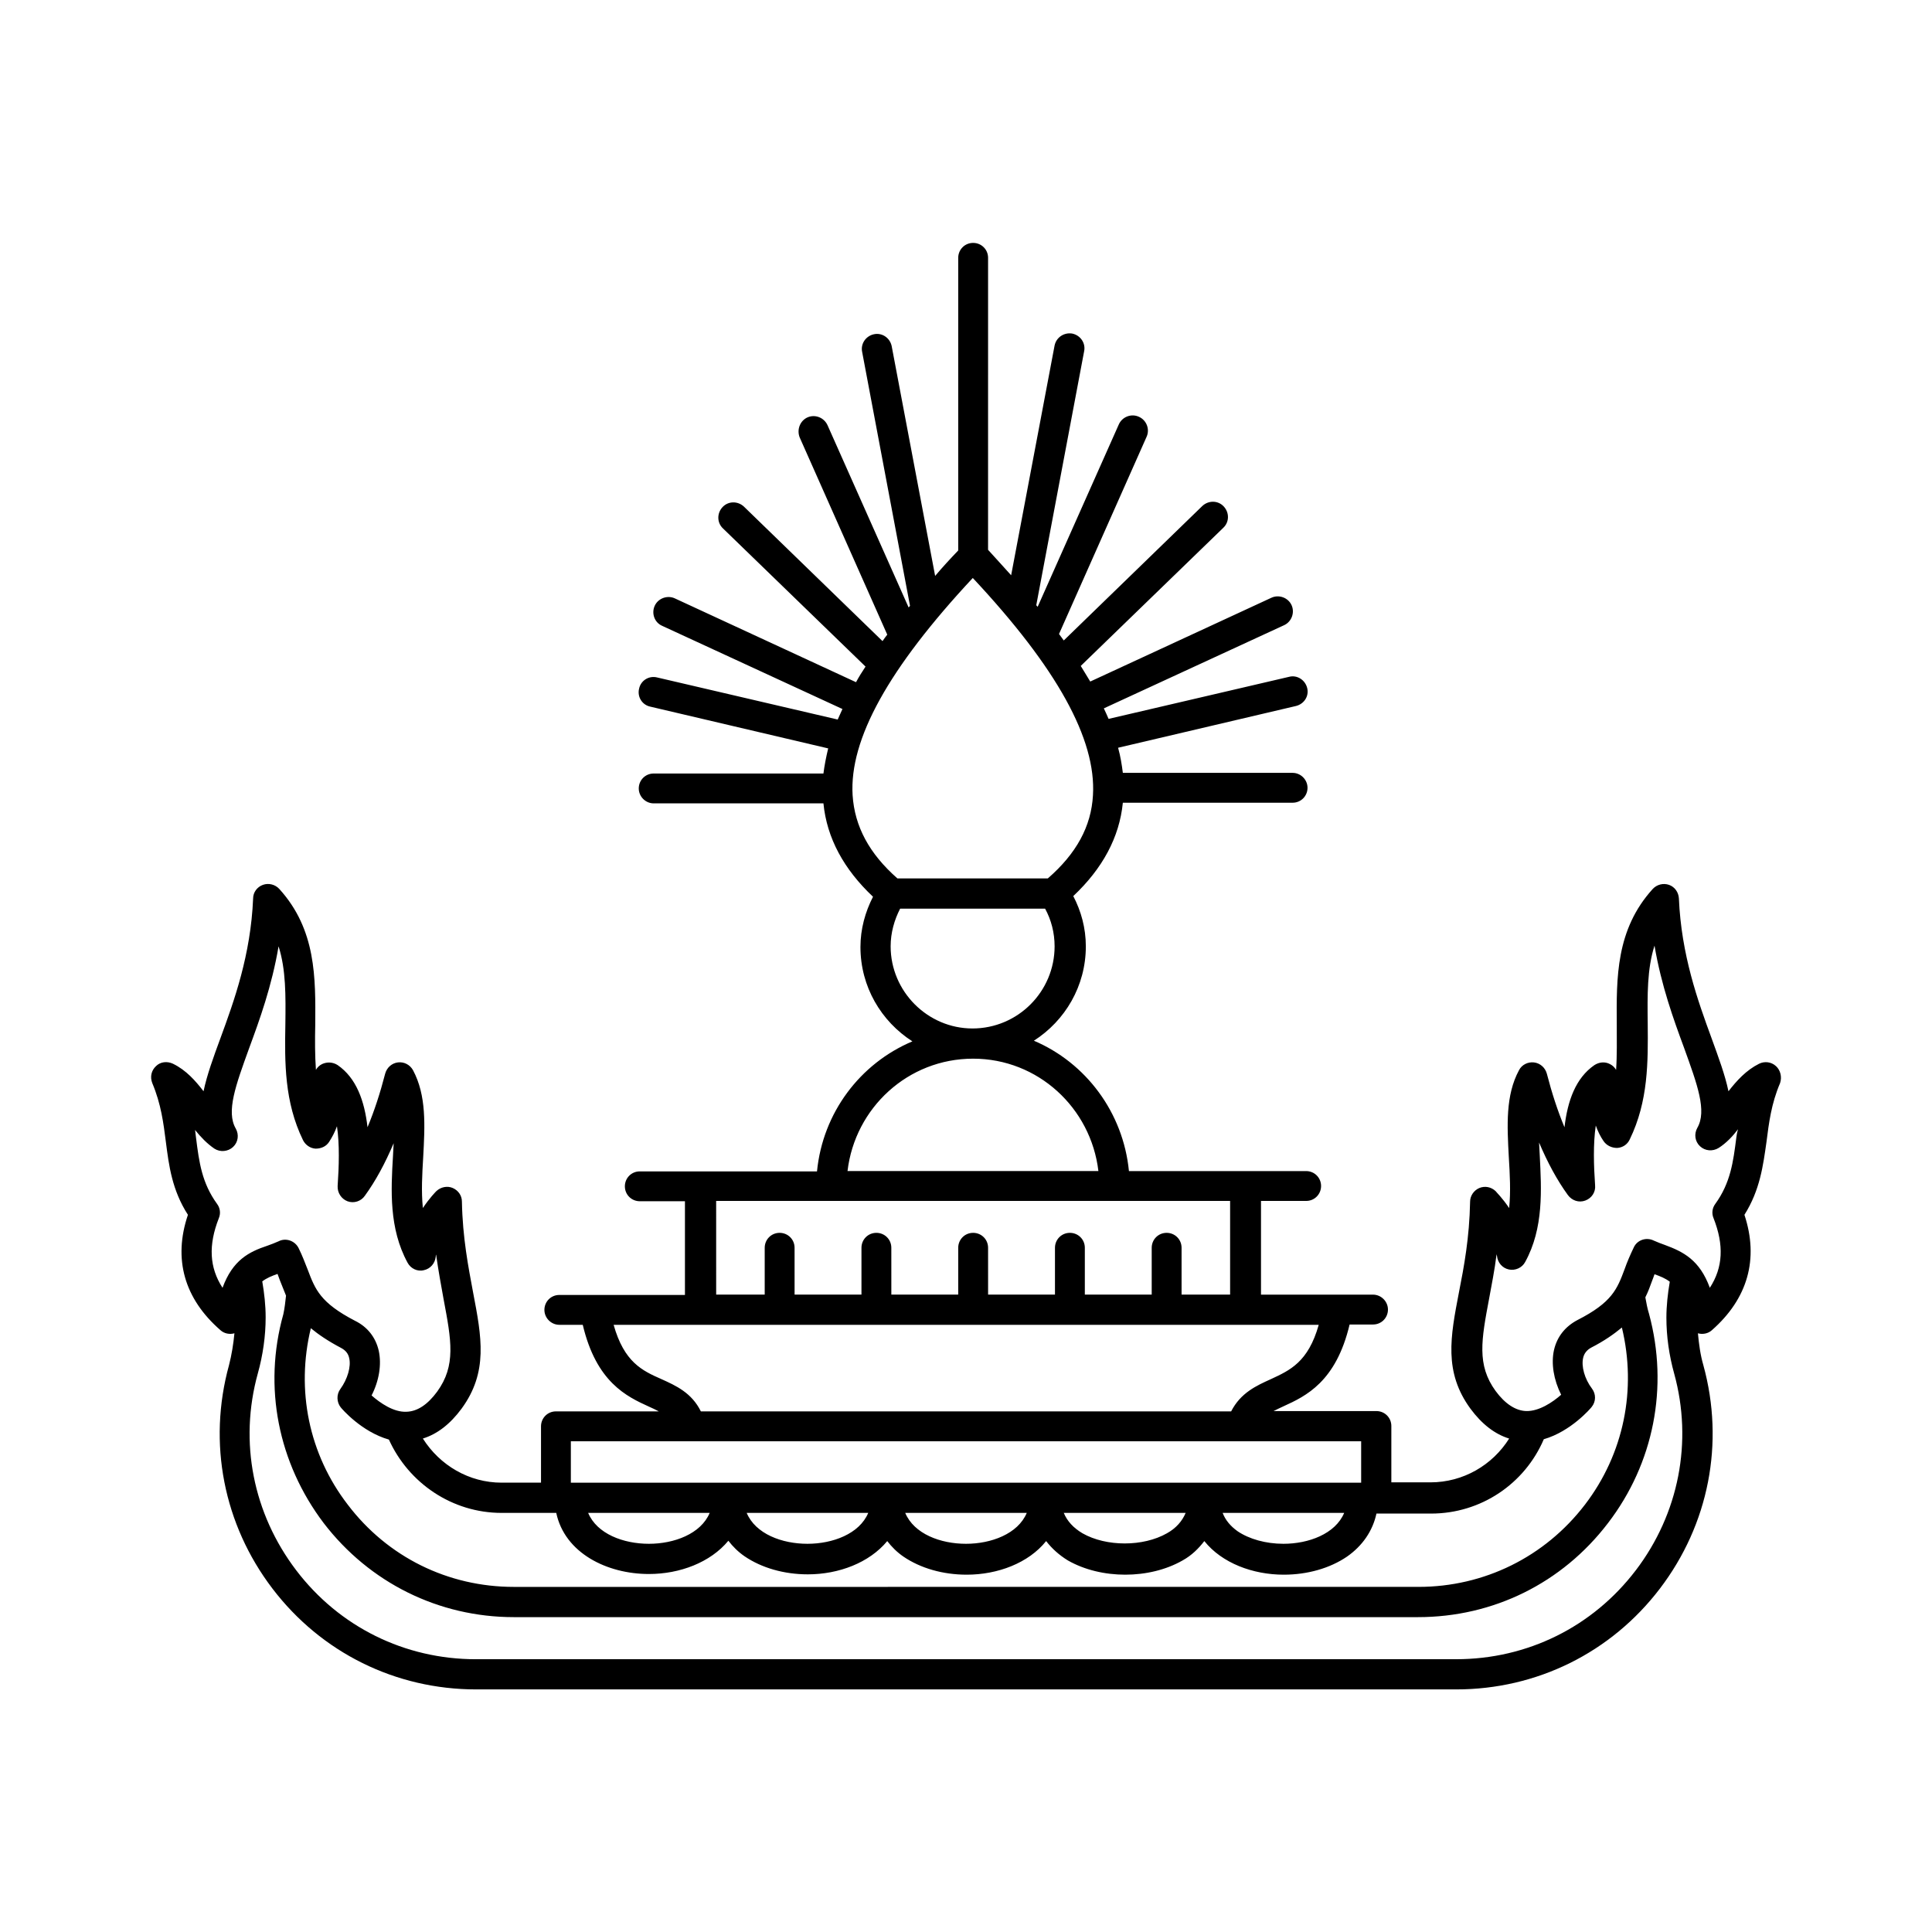 <?xml version="1.0" encoding="UTF-8"?>
<!-- Uploaded to: SVG Repo, www.svgrepo.com, Generator: SVG Repo Mixer Tools -->
<svg fill="#000000" width="800px" height="800px" version="1.1" viewBox="144 144 512 512" xmlns="http://www.w3.org/2000/svg">
 <path d="m614.66 426.54c-1.258-1.168-3.059-1.348-4.5-0.629-3.418 1.711-5.938 4.5-8.098 7.289-0.898-4.32-2.609-8.906-4.5-14.125-3.598-9.805-8.008-22.043-8.637-36.977-0.09-1.621-1.078-3.059-2.609-3.598s-3.238-0.09-4.32 1.078c-9.805 10.797-9.625 23.57-9.535 35.988 0 4.047 0.09 8.098-0.18 11.965-0.359-0.629-0.898-1.168-1.621-1.531-1.348-0.719-2.879-0.539-4.137 0.27-4.949 3.418-7.106 9.445-7.918 16.465-1.801-4.32-3.328-8.996-4.68-14.215-0.449-1.621-1.801-2.789-3.418-2.969-1.621-0.18-3.238 0.629-3.957 2.07-3.598 6.656-3.148 14.664-2.699 23.031 0.27 4.5 0.539 9.086 0.09 13.496-1.801-2.699-3.508-4.32-3.598-4.5-1.168-1.078-2.789-1.441-4.32-0.809-1.441 0.629-2.43 2.07-2.43 3.598-0.18 9.625-1.621 17.273-2.969 24.109-2.25 11.695-4.047 21.051 3.059 30.77 3.059 4.137 6.477 6.746 10.258 7.918-4.41 7.016-12.145 11.605-20.871 11.605h-10.348v-14.934c0-2.25-1.801-3.957-3.957-3.957h-27.258c0.719-0.359 1.621-0.809 2.609-1.258 5.938-2.699 13.945-6.477 17.543-21.684h6.207c2.25 0 3.957-1.801 3.957-3.957 0-2.16-1.801-3.957-3.957-3.957h-29.688v-24.832h11.965c2.25 0 3.957-1.801 3.957-3.957 0-2.25-1.801-3.957-3.957-3.957h-46.961c-1.531-15.562-11.426-28.699-25.191-34.547 8.277-5.309 13.766-14.484 13.766-25.012 0-4.859-1.258-9.355-3.328-13.316 7.738-7.289 12.234-15.562 13.137-24.742h44.984c2.25 0 3.957-1.801 3.957-3.957 0-2.16-1.801-3.957-3.957-3.957h-44.984c-0.27-2.16-0.629-4.41-1.258-6.656l47.141-11.066c2.16-0.539 3.508-2.609 2.969-4.769-0.539-2.16-2.699-3.508-4.769-2.969l-47.863 11.156c-0.359-0.898-0.809-1.801-1.258-2.789l47.773-22.043c1.98-0.898 2.879-3.328 1.98-5.309-0.898-1.98-3.328-2.879-5.309-1.98l-48.043 22.223c-0.809-1.348-1.711-2.789-2.519-4.137l37.785-36.617c1.621-1.531 1.621-4.047 0.09-5.668s-4.047-1.621-5.668-0.09l-36.707 35.625c-0.359-0.539-0.809-1.078-1.258-1.711l23.211-52.27c0.898-1.98 0-4.41-2.07-5.309-1.98-0.898-4.41 0-5.309 2.07l-21.5 48.312c-0.09-0.18-0.27-0.27-0.359-0.449l12.684-67.293c0.449-2.16-0.988-4.227-3.148-4.68-2.16-0.359-4.227 0.988-4.68 3.148l-11.516 60.906c-1.98-2.16-3.957-4.41-6.117-6.746l0.004-77.379c0-2.25-1.801-3.957-3.957-3.957-2.25 0-3.957 1.801-3.957 3.957v77.551c-2.16 2.25-4.227 4.5-6.117 6.746l-11.516-60.906c-0.449-2.16-2.519-3.598-4.68-3.148-2.16 0.449-3.598 2.519-3.148 4.68l12.684 67.293c-0.09 0.18-0.27 0.27-0.359 0.449l-21.5-48.312c-0.898-1.98-3.238-2.969-5.309-2.07-1.98 0.898-2.879 3.238-2.07 5.309l23.211 52.27c-0.449 0.539-0.809 1.078-1.258 1.711l-36.707-35.625c-1.621-1.531-4.137-1.531-5.668 0.09-1.531 1.621-1.531 4.137 0.09 5.668l37.785 36.617c-0.898 1.348-1.801 2.789-2.519 4.137l-48.043-22.223c-1.98-0.898-4.41 0-5.309 1.98s-0.09 4.41 1.98 5.309l47.773 22.043c-0.449 0.898-0.809 1.891-1.258 2.789l-47.863-11.156c-2.16-0.539-4.32 0.809-4.769 2.969-0.539 2.16 0.809 4.32 2.969 4.769l47.141 11.066c-0.539 2.25-0.988 4.5-1.258 6.656h-44.984c-2.25 0-3.957 1.801-3.957 3.957 0 2.16 1.801 3.957 3.957 3.957h44.984c0.898 9.176 5.398 17.453 13.137 24.742-2.07 4.047-3.328 8.547-3.328 13.316 0 10.527 5.488 19.703 13.766 25.012-13.855 5.848-23.75 18.895-25.281 34.457h-46.961c-2.25 0-3.957 1.801-3.957 3.957 0 2.25 1.801 3.957 3.957 3.957h11.965v24.832h-33.289c-2.25 0-3.957 1.801-3.957 3.957 0 2.16 1.801 3.957 3.957 3.957h6.207c3.598 15.203 11.605 18.984 17.543 21.684 0.988 0.449 1.801 0.809 2.609 1.258h-27.258c-2.25 0-3.957 1.801-3.957 3.957v14.934h-10.438c-8.637 0-16.375-4.59-20.871-11.695 3.777-1.168 7.199-3.777 10.258-7.918 7.106-9.715 5.309-18.984 3.059-30.77-1.258-6.746-2.789-14.484-2.969-24.109 0-1.621-0.988-2.969-2.43-3.598-1.441-0.629-3.148-0.27-4.32 0.809-0.18 0.18-1.801 1.801-3.598 4.5-0.449-4.41-0.18-8.996 0.09-13.496 0.449-8.367 0.898-16.285-2.699-23.031-0.809-1.441-2.34-2.25-3.957-2.07-1.621 0.18-2.969 1.348-3.418 2.969-1.348 5.219-2.879 9.895-4.68 14.215-0.809-7.016-2.969-13.047-7.918-16.465-1.258-0.809-2.789-0.898-4.137-0.27-0.719 0.359-1.258 0.898-1.621 1.531-0.27-3.867-0.27-7.918-0.18-11.965 0.09-12.414 0.27-25.191-9.535-35.988-1.078-1.168-2.789-1.621-4.32-1.078-1.531 0.539-2.609 1.98-2.609 3.598-0.629 15.023-5.039 27.168-8.637 36.977-1.891 5.129-3.598 9.805-4.5 14.125-2.16-2.789-4.59-5.578-8.098-7.289-1.531-0.719-3.328-0.539-4.5 0.629-1.258 1.168-1.621 2.879-0.988 4.5 2.34 5.578 2.969 10.617 3.598 15.562 0.809 6.297 1.621 12.773 5.848 19.344-3.957 11.695-0.988 22.223 8.637 30.59 0.988 0.898 2.43 1.168 3.688 0.809-0.27 2.789-0.719 5.668-1.441 8.457-5.668 20.602-1.441 42.195 11.516 59.199 12.957 17.004 32.656 26.719 53.98 26.719h259.73c21.32 0 41.023-9.715 53.98-26.719 12.957-17.004 17.184-38.594 11.516-59.199-0.809-2.789-1.168-5.578-1.441-8.457 1.258 0.359 2.699 0.09 3.688-0.809 9.535-8.367 12.504-18.895 8.637-30.59 4.137-6.566 4.949-13.047 5.848-19.344 0.629-4.949 1.258-10.078 3.598-15.562 0.547-1.613 0.098-3.414-1.074-4.492zm-244.71-71.793c-0.898-14.844 9.535-33.648 31.848-57.578 22.312 23.84 32.746 42.734 31.848 57.578-0.449 8.277-4.41 15.473-11.965 22.043h-39.855c-7.465-6.57-11.336-13.766-11.875-22.043zm10.078 40.035c0-3.598 0.988-7.016 2.519-9.984h38.414c1.621 2.969 2.519 6.387 2.519 9.984 0 11.965-9.715 21.773-21.773 21.773-11.875-0.004-21.68-9.809-21.68-21.773zm21.859 29.777c17.184 0 31.219 13.047 33.199 29.777h-66.484c1.977-16.73 16.012-29.777 33.285-29.777zm-68.375 37.695h136.48v24.832h-12.863v-12.414c0-2.25-1.801-3.957-3.957-3.957-2.25 0-3.957 1.801-3.957 3.957v12.414h-17.723v-12.414c0-2.25-1.801-3.957-3.957-3.957-2.25 0-3.957 1.801-3.957 3.957v12.414h-17.723l-0.004-12.414c0-2.25-1.801-3.957-3.957-3.957-2.25 0-3.957 1.801-3.957 3.957v12.414h-17.723l-0.004-12.414c0-2.25-1.801-3.957-3.957-3.957-2.25 0-3.957 1.801-3.957 3.957v12.414h-17.723l-0.004-12.414c0-2.25-1.801-3.957-3.957-3.957-2.25 0-3.957 1.801-3.957 3.957v12.414h-12.863l-0.004-24.832zm-14.211 47.234c-5.129-2.25-9.895-4.5-12.684-14.395h186.86c-2.789 9.895-7.648 12.055-12.684 14.395-3.777 1.711-8.008 3.598-10.527 8.547h-140.53c-2.43-4.949-6.656-6.84-10.434-8.547zm185.42 16.461v10.977h-209.44v-10.977zm-4.5 18.984c-2.34 5.578-9.445 8.188-16.105 8.188-4.68 0-9.086-1.258-12.145-3.328-1.891-1.348-3.238-2.969-3.957-4.859zm-42.012 0c-0.898 2.16-2.519 4.047-4.949 5.398-6.297 3.598-16.105 3.598-22.402 0-2.43-1.441-4.047-3.238-4.949-5.398zm-42.105 0c-2.34 5.578-9.445 8.188-16.105 8.188-6.746 0-13.766-2.609-16.105-8.188zm-42.012 0c-2.34 5.578-9.445 8.188-16.105 8.188-6.746 0-13.766-2.609-16.105-8.188zm-42.016 0c-2.34 5.578-9.445 8.188-16.105 8.188-6.746 0-13.766-2.609-16.105-8.188zm-55.148 0h14.484c2.25 10.617 13.406 16.195 24.562 16.195 8.188 0 16.285-3.059 21.051-8.816 1.168 1.531 2.609 2.969 4.32 4.137 4.5 3.059 10.438 4.769 16.734 4.769 8.188 0 16.285-3.059 21.051-8.816 1.168 1.531 2.609 2.969 4.32 4.137 4.5 3.059 10.438 4.769 16.734 4.769 8.188 0 16.375-3.059 21.051-8.906 1.531 1.98 3.418 3.688 5.758 5.129 4.41 2.519 9.805 3.777 15.203 3.777 5.398 0 10.797-1.258 15.203-3.777 2.43-1.348 4.227-3.148 5.758-5.129 4.68 5.848 12.863 8.906 21.051 8.906 6.297 0 12.234-1.711 16.734-4.769 4.137-2.879 6.836-6.836 7.828-11.426h14.484c13.227 0 24.832-7.918 29.867-19.703 7.199-2.07 12.414-8.188 12.684-8.547 1.168-1.441 1.168-3.418 0.09-4.859-1.98-2.609-2.879-5.938-2.34-8.188 0.27-1.168 0.988-2.07 2.16-2.699 3.508-1.801 6.027-3.598 8.098-5.309 3.957 16.375 0.539 33.469-9.805 46.961-10.617 13.855-26.719 21.773-44.082 21.773l-239.76 0.004c-17.453 0-33.469-7.918-43.992-21.773-10.348-13.406-13.766-30.41-9.805-46.781 2.07 1.711 4.59 3.418 8.008 5.219 1.168 0.629 1.891 1.441 2.16 2.699 0.539 2.25-0.449 5.578-2.34 8.188-1.078 1.441-0.988 3.508 0.09 4.859 0.27 0.359 5.488 6.477 12.773 8.547 5.215 11.512 16.73 19.43 29.867 19.43zm-73.953-59.648c-3.508-5.398-3.777-11.336-0.988-18.441 0.539-1.258 0.359-2.699-0.449-3.777-4.047-5.578-4.769-11.066-5.578-17.453-0.09-0.719-0.18-1.441-0.27-2.16 1.531 1.891 3.148 3.598 5.129 4.949 1.531 0.988 3.598 0.809 4.949-0.449 1.348-1.258 1.621-3.238 0.719-4.859-2.609-4.5 0-11.516 3.508-21.23 2.789-7.559 6.027-16.465 7.828-27.078 1.98 6.207 1.891 13.137 1.801 20.691-0.184 10.074-0.273 20.508 4.676 30.676 0.629 1.258 1.891 2.16 3.328 2.25 1.441 0 2.789-0.539 3.598-1.801 0.809-1.258 1.531-2.609 2.07-4.137 0.719 4.769 0.539 10.617 0.18 15.836-0.09 1.801 0.988 3.418 2.609 4.047 1.711 0.629 3.598 0 4.59-1.441 2.879-3.957 5.398-8.637 7.648-13.945-0.09 1.078-0.09 2.25-0.18 3.418-0.539 8.996-1.078 19.164 3.867 28.25 0.809 1.531 2.609 2.43 4.32 1.98 1.711-0.359 2.969-1.801 3.148-3.598 0-0.18 0-0.359 0.09-0.539 0.629 4.41 1.348 8.277 1.98 11.785 2.07 10.977 3.328 17.633-1.711 24.562-2.519 3.418-5.219 5.219-8.098 5.309-3.418 0.18-7.016-2.34-9.266-4.32 1.98-3.867 2.699-8.188 1.891-11.875-0.809-3.508-2.969-6.297-6.297-7.918-9.176-4.769-10.527-8.277-12.504-13.496-0.719-1.801-1.441-3.777-2.43-5.758-0.988-1.98-3.418-2.789-5.309-1.801-0.988 0.449-1.98 0.809-2.969 1.168-4.863 1.621-9.184 3.781-11.883 11.156zm374.53 74.852c-11.426 15.023-28.789 23.57-47.594 23.57l-259.82 0.004c-18.805 0-36.168-8.547-47.594-23.57-11.426-15.023-15.203-34.008-10.168-52.18 1.348-4.859 2.07-9.895 2.07-14.844 0-3.238-0.359-6.387-0.898-9.535 1.168-0.898 2.519-1.441 4.047-1.98 0.18 0.539 0.449 1.168 0.629 1.711 0.539 1.348 1.078 2.699 1.621 4.047-0.18 1.621-0.359 3.328-0.719 4.949-5.398 19.254-1.348 39.406 10.707 55.328 12.145 15.836 30.5 24.922 50.383 24.922h239.58c19.973 0 38.234-8.996 50.383-24.922 12.145-15.836 16.105-36.078 10.887-55.418-0.449-1.441-0.719-2.879-0.988-4.41 0.719-1.441 1.258-2.879 1.801-4.41 0.18-0.539 0.449-1.078 0.629-1.711 1.531 0.539 2.879 1.078 4.047 1.98-0.539 3.148-0.898 6.387-0.898 9.535 0 4.949 0.719 9.984 2.07 14.844 4.945 17.992 1.254 37.066-10.172 52.09zm26.633-114.62c-0.809 6.387-1.531 11.965-5.578 17.543-0.809 1.078-0.988 2.519-0.449 3.777 2.789 7.106 2.519 13.047-0.988 18.441-2.699-7.379-7.016-9.535-11.875-11.336-0.988-0.359-1.98-0.719-2.969-1.168-1.98-0.988-4.41-0.18-5.309 1.801-0.988 2.07-1.801 3.957-2.43 5.758-1.98 5.309-3.328 8.816-12.504 13.496-3.238 1.711-5.398 4.41-6.207 7.918-0.809 3.598-0.09 7.918 1.891 11.875-2.25 1.98-5.848 4.41-9.266 4.32-2.789-0.09-5.578-1.891-8.098-5.309-5.039-6.926-3.777-13.586-1.711-24.562 0.629-3.508 1.441-7.379 1.98-11.785 0 0.18 0 0.359 0.09 0.539 0.18 1.801 1.441 3.238 3.148 3.598 1.711 0.359 3.508-0.449 4.32-1.98 4.949-8.996 4.32-19.254 3.867-28.25-0.09-1.168-0.09-2.25-0.18-3.418 2.25 5.309 4.769 9.984 7.648 13.945 1.078 1.441 2.879 2.07 4.59 1.441 1.711-0.629 2.789-2.25 2.609-4.047-0.359-5.219-0.539-10.977 0.18-15.836 0.539 1.531 1.258 2.969 2.07 4.137 0.809 1.168 2.16 1.801 3.598 1.801 1.441-0.09 2.699-0.898 3.328-2.25 4.949-10.168 4.859-20.602 4.769-30.68-0.09-7.559-0.18-14.484 1.801-20.691 1.801 10.617 5.039 19.523 7.828 27.078 3.508 9.715 6.117 16.734 3.508 21.23-0.898 1.621-0.629 3.598 0.719 4.859 1.348 1.258 3.328 1.441 4.949 0.449 1.98-1.258 3.688-3.059 5.129-4.949-0.281 0.906-0.371 1.625-0.461 2.254z"/>
</svg>